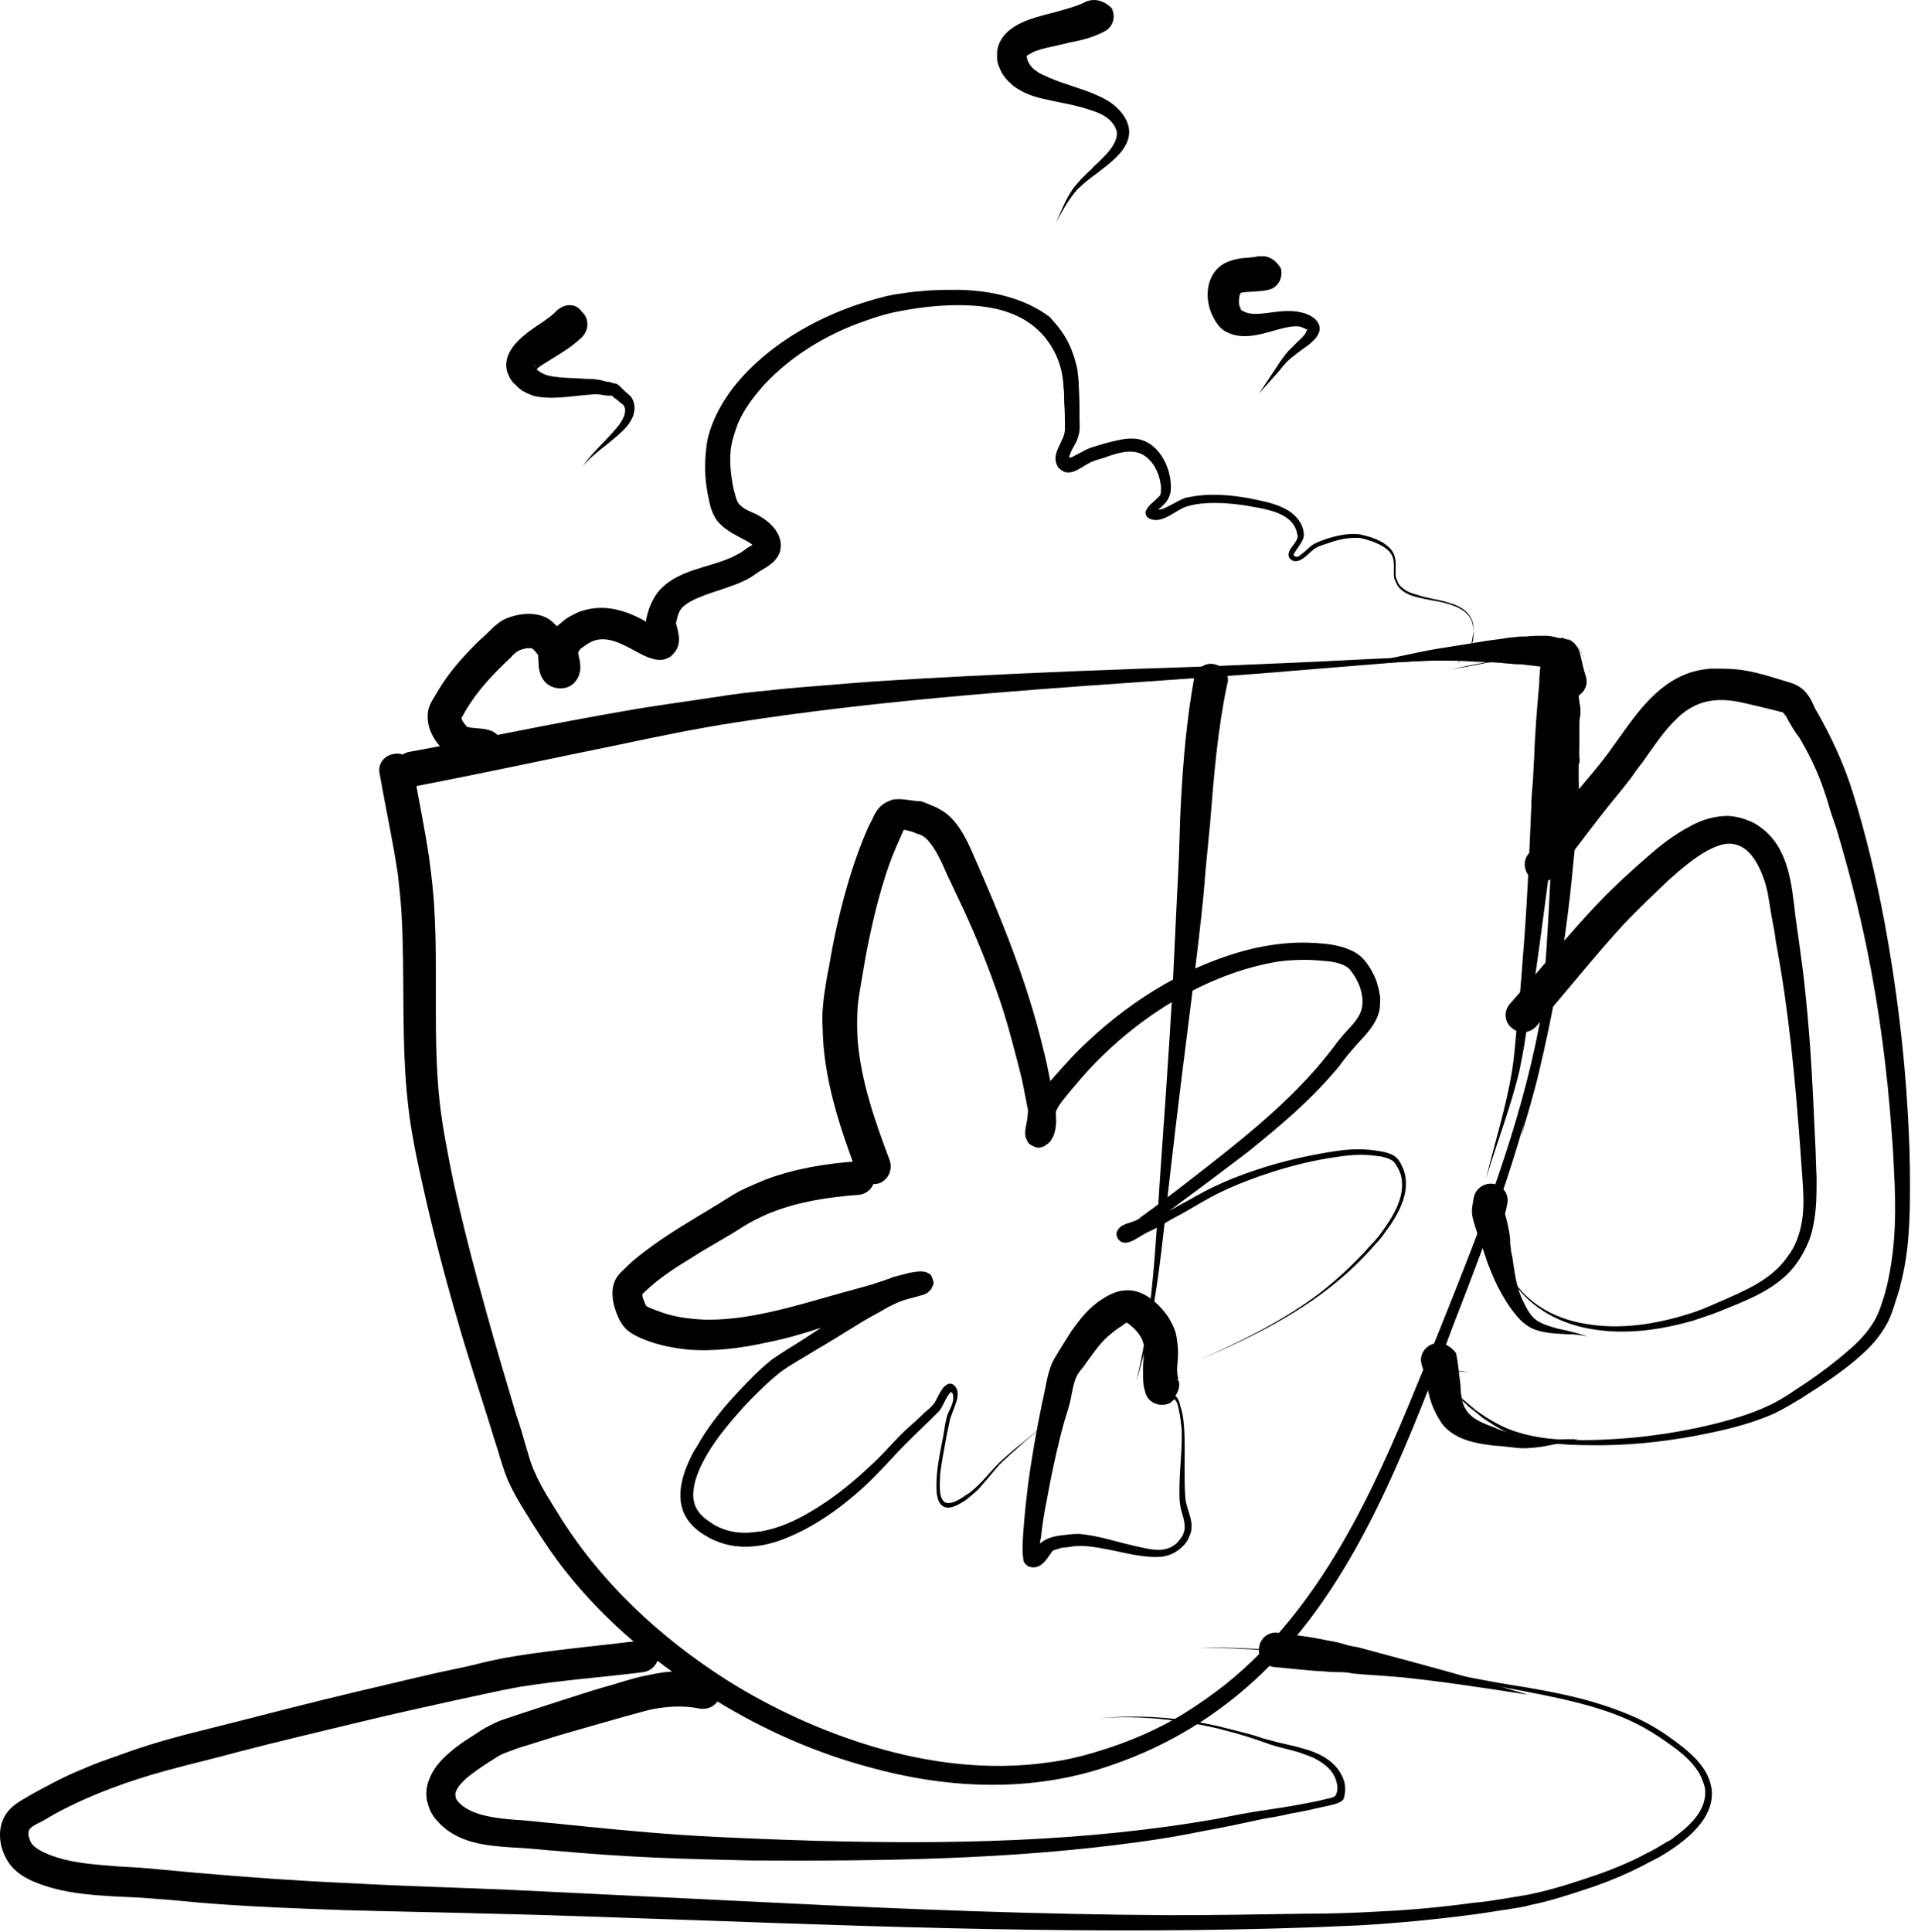 <?xml version="1.0" encoding="UTF-8"?> <svg xmlns="http://www.w3.org/2000/svg" width="137" height="138" viewBox="0 0 137 138" fill="none"> <path d="M105.569 46.92C103.692 46.868 101.868 46.92 99.991 46.972C97.437 47.077 94.831 47.233 92.277 47.337C88.732 47.494 85.187 47.65 81.643 47.754C75.7 47.963 69.706 48.224 63.763 48.588C61.939 48.693 60.062 48.849 58.238 49.005C56.778 49.11 55.267 49.266 53.807 49.422C52.764 49.527 51.774 49.683 50.732 49.84C48.699 50.152 46.666 50.413 44.633 50.778C39.472 51.664 34.364 52.759 29.255 53.697C28.578 53.801 28.161 54.479 28.265 55.156C28.369 55.834 29.047 56.251 29.724 56.147C34.572 55.209 39.42 54.166 44.268 53.176C46.978 52.602 49.741 52.029 52.452 51.612C62.147 50.1 71.895 49.37 81.695 48.693C85.24 48.432 88.784 48.224 92.329 47.911C94.883 47.702 97.437 47.494 100.044 47.285C101.868 47.181 103.744 47.077 105.569 47.025C105.882 47.025 106.194 47.025 106.507 47.025C106.611 47.025 106.716 47.025 106.82 47.025C106.924 47.025 107.028 47.025 107.133 47.025C107.185 47.025 107.185 47.025 107.237 47.025C107.185 47.025 107.133 47.077 107.081 47.077C106.976 47.077 106.924 47.129 106.82 47.129C106.247 47.285 105.673 47.389 105.152 47.494C104.526 47.598 103.901 47.754 103.275 47.911C103.901 47.754 104.526 47.65 105.152 47.546C105.308 47.494 105.517 47.494 105.673 47.442C105.882 47.389 105.986 47.389 106.194 47.337C106.559 47.285 106.924 47.233 107.289 47.129C107.341 47.129 107.341 47.129 107.393 47.077C107.445 47.025 107.55 46.972 107.445 46.92C107.341 46.868 107.237 46.868 107.185 46.868C107.081 46.868 106.976 46.868 106.872 46.868C106.768 46.868 106.664 46.868 106.559 46.868C106.194 46.92 105.882 46.92 105.569 46.92Z" fill="black"></path> <path d="M111.772 45.617C111.616 45.721 111.668 45.93 111.668 46.086C111.72 46.503 111.824 46.92 111.928 47.337C111.981 47.65 111.928 47.963 111.928 48.275C111.928 48.588 111.928 48.953 111.928 49.266C111.928 50.36 111.928 51.455 111.928 52.55C111.928 55.521 111.824 58.44 111.563 61.411C111.251 65.373 110.729 69.335 109.948 73.244C108.54 80.594 105.777 87.631 103.015 94.512C102.441 95.971 101.816 97.431 101.242 98.838C98.063 106.657 94.309 114.841 87.585 120.262C86.595 121.044 85.552 121.774 84.458 122.452C82.633 123.546 80.704 124.38 78.671 125.006C77.368 125.423 76.065 125.736 74.762 125.892C70.644 126.465 66.37 125.944 62.356 124.745C58.707 123.651 55.162 122.035 51.93 120.002C47.083 116.926 42.808 112.913 39.837 108.065C39.264 107.126 38.638 106.188 38.221 105.198C37.908 104.572 37.752 103.895 37.543 103.217C37.335 102.487 37.126 101.757 36.866 101.028C36.136 98.578 35.406 96.128 34.729 93.678C33.842 90.498 33.008 87.318 32.331 84.138C31.966 82.314 31.601 80.49 31.392 78.613C30.923 74.13 31.288 69.595 31.028 65.06C30.976 63.809 30.819 62.558 30.663 61.359C30.35 59.17 29.881 57.033 29.516 54.843C29.412 54.166 28.786 53.697 28.108 53.853C27.431 53.957 26.962 54.583 27.118 55.26C27.535 57.658 28.056 60.004 28.421 62.454C28.526 63.392 28.63 64.33 28.682 65.269C28.942 69.804 28.63 74.391 29.151 78.926C29.36 80.855 29.776 82.783 30.194 84.66C30.923 87.944 31.757 91.124 32.696 94.355C33.425 96.91 34.26 99.412 35.041 101.914C35.25 102.644 35.511 103.373 35.719 104.103C35.928 104.781 36.136 105.458 36.449 106.084C36.918 107.074 37.543 108.013 38.117 108.951C38.847 110.098 39.576 111.192 40.41 112.235C43.33 115.936 47.083 119.011 51.148 121.461C54.537 123.546 58.186 125.162 62.043 126.205C67.464 127.717 73.25 128.029 78.671 126.309C80.809 125.631 82.842 124.745 84.77 123.599C86.021 122.869 87.272 121.983 88.419 121.044C95.3 115.415 99.001 106.918 102.181 98.838C102.754 97.431 103.275 96.076 103.797 94.668C106.455 87.84 109.061 80.907 110.417 73.661C111.72 66.676 112.241 59.587 112.189 52.446C112.189 51.247 112.189 50.048 112.189 48.849C112.189 48.536 112.189 48.171 112.189 47.858C112.189 47.65 112.189 47.441 112.137 47.233C112.085 46.816 111.928 46.399 111.876 45.982C111.72 45.982 111.668 45.773 111.772 45.617C111.928 45.565 112.241 45.773 112.293 45.825C112.762 46.138 113.023 46.764 113.284 47.285C113.336 47.441 113.44 47.65 113.544 47.806C113.649 47.963 113.701 48.119 113.805 48.275C113.649 48.015 113.544 47.806 113.388 47.545C113.127 46.972 112.867 46.19 112.293 45.825C112.241 45.721 111.928 45.565 111.772 45.617Z" fill="black"></path> <path d="M122.407 47.754C121.885 47.754 121.312 47.858 120.791 48.015C118.184 48.849 116.673 51.299 115.161 53.384C114.327 54.583 113.337 55.677 112.398 56.824C111.304 58.231 110.261 59.639 109.167 60.994C108.749 61.515 108.854 62.297 109.375 62.714C109.896 63.131 110.678 63.027 111.095 62.506C112.19 61.098 113.232 59.691 114.327 58.284C115.005 57.397 115.734 56.563 116.412 55.677C116.725 55.26 116.986 54.843 117.298 54.478C118.08 53.384 118.81 52.237 119.8 51.299C120.322 50.777 120.999 50.36 121.729 50.152C122.667 49.891 123.658 49.995 124.544 50.204C125.222 50.36 125.899 50.517 126.525 50.673C126.785 50.725 127.098 50.829 127.359 50.882C127.411 50.934 127.515 51.09 127.567 51.142C127.672 51.299 127.724 51.455 127.828 51.611C128.036 51.976 128.245 52.341 128.506 52.654C129.131 53.696 129.704 54.843 130.121 55.99C130.33 56.563 130.538 57.189 130.695 57.762C130.851 58.284 131.06 58.805 131.216 59.326C132.05 62.141 132.78 64.956 133.353 67.771C134.239 72.097 134.813 76.528 135.126 80.959C135.23 82.158 135.282 83.409 135.334 84.608C135.438 87.214 135.334 89.768 134.656 92.322C134.448 93 134.239 93.73 133.875 94.355C133.405 95.137 132.78 95.815 132.102 96.388C131.164 97.222 130.121 98.004 129.131 98.682C128.245 99.255 127.411 99.881 126.42 100.35C125.013 101.028 123.501 101.445 121.99 101.809C119.957 102.279 117.924 102.591 115.839 102.748C114.327 102.852 112.815 102.904 111.304 102.8C110.365 102.748 109.427 102.591 108.541 102.331C107.394 102.018 106.352 101.392 105.413 100.715C104.892 100.298 104.423 99.829 103.85 99.464C103.797 99.412 103.641 99.307 103.589 99.307C103.537 99.255 103.485 99.203 103.433 99.203C103.12 98.995 102.651 98.63 102.911 98.161C102.963 98.108 102.963 98.056 103.016 98.056C103.224 97.9 103.537 97.9 103.797 97.9C104.214 97.952 104.631 98.004 105.101 98.004C104.684 98.004 104.267 97.9 103.797 97.848C103.537 97.796 103.276 97.796 103.068 97.9C102.651 98.108 102.755 98.578 103.016 98.89C103.328 99.203 103.693 99.412 104.006 99.672C104.267 99.881 104.527 100.089 104.788 100.35C104.944 100.506 105.153 100.663 105.361 100.819C105.57 100.975 105.726 101.132 105.935 101.288C106.56 101.705 107.186 102.122 107.863 102.383C109.636 103.06 111.669 103.217 113.493 103.217C116.047 103.269 118.654 103.008 121.156 102.539C123.032 102.174 124.909 101.757 126.681 100.975C127.359 100.663 127.932 100.298 128.558 99.933C129.027 99.62 129.548 99.307 130.017 98.995C131.112 98.265 132.207 97.483 133.145 96.597C133.77 96.023 134.292 95.398 134.709 94.668C134.969 94.251 135.126 93.782 135.282 93.313C135.438 92.791 135.647 92.27 135.751 91.749C136.377 89.403 136.429 87.005 136.429 84.608C136.429 82.887 136.377 81.219 136.272 79.499C136.012 74.912 135.438 70.325 134.604 65.842C134.031 62.767 133.301 59.691 132.363 56.668C131.737 54.635 130.851 52.706 129.809 50.882C129.652 50.621 129.548 50.412 129.444 50.152C129.235 49.735 128.975 49.37 128.61 49.109C128.193 48.797 127.619 48.692 127.15 48.536C126.108 48.223 125.117 47.91 124.023 47.806C123.501 47.754 122.98 47.754 122.407 47.754Z" fill="black"></path> <path d="M123.605 58.283C122.562 58.231 121.52 58.544 120.634 59.065C119.539 59.639 118.549 60.421 117.662 61.203C116.464 62.245 115.317 63.288 114.222 64.434C111.981 66.78 110 69.282 107.863 71.68C107.393 72.201 107.446 72.983 107.967 73.4C108.488 73.869 109.27 73.817 109.739 73.296C111.824 70.898 113.805 68.396 115.942 66.05C116.985 64.956 118.079 63.913 119.174 62.871C120.06 62.089 120.946 61.307 121.989 60.733C122.51 60.473 123.084 60.212 123.657 60.264C125.064 60.369 125.742 61.984 126.107 63.131C126.159 63.34 126.211 63.548 126.263 63.757C126.315 64.07 126.368 64.382 126.42 64.695C126.472 65.008 126.524 65.321 126.576 65.633C126.68 66.155 126.785 66.676 126.837 67.197C127.775 72.149 128.244 77.206 128.609 82.262C128.661 82.992 128.713 83.721 128.765 84.451C128.818 85.389 128.87 86.276 128.713 87.214C128.557 88.152 128.244 89.038 127.671 89.768C126.524 91.436 124.543 92.218 122.771 93C122.041 93.313 121.363 93.626 120.634 93.834C118.34 94.564 115.786 94.981 113.336 94.564C111.303 94.251 109.426 93.313 108.227 91.645C107.758 91.019 107.393 90.289 107.133 89.507C107.393 90.289 107.706 91.019 108.175 91.697C109.479 93.521 111.511 94.564 113.701 94.929C116.151 95.346 118.653 94.981 120.999 94.303C121.78 94.043 122.562 93.782 123.292 93.469C125.221 92.687 127.306 91.853 128.505 89.977C128.974 89.247 129.339 88.465 129.495 87.631C129.756 86.484 129.756 85.285 129.756 84.086C129.704 83.2 129.704 82.366 129.652 81.48C129.495 77.987 129.339 74.547 128.974 71.107C128.87 69.96 128.713 68.813 128.557 67.666C128.453 66.937 128.348 66.155 128.244 65.425C127.984 63.184 127.775 60.577 125.794 59.118C125.534 58.909 125.169 58.7 124.856 58.596C124.491 58.44 124.074 58.336 123.605 58.283Z" fill="black"></path> <path d="M86.752 47.441C86.075 47.284 85.449 47.754 85.293 48.431C84.772 51.35 84.511 54.269 84.355 57.24C84.25 59.013 84.25 60.785 84.146 62.557C83.99 65.424 83.885 68.239 83.729 71.054C83.468 75.485 83.156 79.916 82.843 84.347C82.53 89.142 82.322 93.938 81.175 98.629C81.592 97.274 81.905 95.919 82.165 94.563C82.843 91.071 83.156 87.474 83.573 83.93C84.094 79.342 84.667 74.807 85.241 70.272C85.501 68.135 85.762 65.998 85.971 63.861C86.023 63.235 86.075 62.61 86.127 61.984C86.231 60.889 86.335 59.847 86.44 58.752C86.7 55.468 86.961 52.184 87.638 48.952C87.899 48.223 87.43 47.597 86.752 47.441Z" fill="black"></path> <path d="M80.288 92.166C79.714 92.218 79.193 92.479 78.724 92.792C77.785 93.365 77.108 94.251 76.482 95.138C76.222 95.555 75.961 95.972 75.701 96.388C75.492 96.753 75.231 97.118 75.075 97.535C74.762 98.369 74.658 99.308 74.449 100.142C74.032 102.175 73.668 104.208 73.407 106.24C73.251 107.596 73.094 109.003 73.042 110.359C73.042 110.671 73.042 111.036 73.094 111.349C73.094 111.453 73.146 111.61 73.251 111.714C73.355 111.818 73.511 111.922 73.615 111.922C73.72 111.922 73.824 111.974 73.98 111.922C74.397 111.87 74.71 111.453 74.919 111.14C75.023 111.036 75.075 110.88 75.179 110.776C75.231 110.723 75.388 110.671 75.44 110.671C75.701 110.567 75.909 110.515 76.17 110.515C76.482 110.463 76.795 110.411 77.16 110.411C77.733 110.411 78.359 110.515 78.88 110.619C79.819 110.776 80.705 111.036 81.643 111.14C82.529 111.245 83.363 111.297 84.145 110.723C84.301 110.619 84.458 110.463 84.614 110.306C84.718 110.15 84.875 109.994 84.927 109.785C84.979 109.629 85.083 109.472 85.083 109.316C85.24 108.482 84.718 107.752 84.666 106.97C84.614 106.293 84.614 105.667 84.614 104.989C84.614 103.738 84.666 102.487 84.51 101.288C84.458 100.924 84.353 100.559 84.249 100.194C84.197 100.037 84.145 99.881 83.989 99.725C83.989 99.725 83.989 99.725 83.936 99.725C84.145 99.412 84.301 99.047 84.197 98.63C84.145 98.526 83.989 98.63 84.145 98.526C84.145 98.526 84.145 98.474 84.145 98.421C84.145 98.317 84.093 98.213 84.093 98.109C84.041 97.64 84.145 97.17 84.145 96.701C84.145 96.232 84.093 95.711 83.989 95.242C83.884 94.825 83.676 94.46 83.467 94.095C82.79 93.105 81.643 92.01 80.288 92.166ZM80.496 94.46L80.548 94.512C80.653 94.564 80.705 94.616 80.757 94.668C80.965 94.825 81.122 94.981 81.278 95.19C81.434 95.398 81.591 95.607 81.643 95.867C81.747 96.128 81.747 96.441 81.695 96.753C81.695 97.066 81.643 97.431 81.643 97.744C81.643 98.161 81.643 98.578 81.695 98.995C81.695 99.047 81.695 98.995 81.799 99.412C81.956 100.09 82.633 100.454 83.311 100.298C83.572 100.246 83.728 100.09 83.884 99.933L83.936 99.985C84.093 100.142 84.145 100.402 84.197 100.663C84.301 101.132 84.353 101.601 84.406 102.07C84.458 103.686 84.197 105.302 84.249 106.918C84.249 107.231 84.301 107.544 84.353 107.804C84.51 108.378 84.77 109.003 84.51 109.577C84.458 109.733 84.353 109.837 84.249 109.994C84.145 110.098 84.041 110.254 83.936 110.306C83.259 110.828 82.529 110.723 81.747 110.567C80.757 110.358 79.766 110.098 78.776 109.837C78.307 109.733 77.785 109.629 77.316 109.577C76.899 109.524 76.482 109.577 76.065 109.629C75.492 109.681 74.814 109.785 74.345 110.202L74.293 110.254C74.293 110.15 74.293 109.994 74.345 109.889C74.449 108.899 74.606 107.909 74.814 106.918C75.075 105.459 75.388 103.999 75.753 102.539C75.909 101.914 76.065 101.341 76.274 100.715C76.378 100.35 76.482 99.985 76.534 99.62C76.639 99.151 76.691 98.734 76.899 98.317C77.004 98.057 77.212 97.848 77.368 97.64C77.629 97.275 77.89 96.91 78.203 96.493C78.515 96.076 78.828 95.711 79.193 95.398C79.506 95.138 79.819 94.877 80.183 94.668C80.34 94.512 80.392 94.512 80.496 94.46Z" fill="black"></path> <path d="M63.972 57.085C63.816 57.085 63.66 57.137 63.555 57.189C62.982 57.398 62.669 57.763 62.409 58.284C62.304 58.545 62.148 58.805 62.044 59.014C61.418 60.421 60.897 61.933 60.48 63.392C59.959 65.217 59.542 67.093 59.229 68.97C59.072 69.7 58.968 70.43 58.864 71.107C58.76 71.889 58.708 72.619 58.76 73.401C58.812 76.998 59.959 80.438 61.21 83.774C61.47 84.4 62.148 84.712 62.826 84.504C63.451 84.243 63.764 83.566 63.555 82.888C62.513 80.125 61.522 77.31 61.262 74.339C61.21 73.505 61.21 72.671 61.262 71.889C61.314 71.316 61.418 70.742 61.522 70.117C61.627 69.491 61.731 68.918 61.835 68.292C62.252 66.103 62.773 63.862 63.503 61.776C63.816 60.89 64.181 60.108 64.546 59.274C64.598 59.274 64.598 59.274 64.65 59.274C64.806 59.327 64.911 59.327 65.067 59.379C65.275 59.431 65.432 59.535 65.64 59.587C65.953 59.691 66.058 59.796 66.318 60.056C66.891 60.734 67.256 61.568 67.621 62.402C68.038 63.288 68.455 64.174 68.872 65.061C69.811 67.093 70.645 69.178 71.374 71.316C71.844 72.671 72.208 74.026 72.573 75.434C72.782 76.216 72.99 76.998 73.147 77.832C73.199 78.196 73.303 78.561 73.355 78.926C73.407 79.135 73.459 79.343 73.407 79.552C73.407 79.917 73.303 80.281 73.251 80.594C73.251 80.751 73.199 80.959 73.251 81.115C73.251 81.168 73.251 81.272 73.303 81.324C73.355 81.428 73.407 81.585 73.512 81.689C73.668 81.793 73.824 81.897 74.033 81.95C74.189 82.002 74.346 81.95 74.502 81.897C74.606 81.897 74.658 81.793 74.763 81.741C74.971 81.637 75.127 81.376 75.232 81.168C75.388 80.803 75.44 80.386 75.44 80.021C75.44 79.812 75.388 79.5 75.44 79.343C75.701 78.77 76.118 78.353 76.483 77.884C76.796 77.519 77.108 77.154 77.421 76.789C80.862 72.932 85.709 69.752 90.818 68.761C91.6 68.605 92.434 68.553 93.216 68.553C93.789 68.553 94.31 68.605 94.884 68.657C95.353 68.709 96.135 68.866 96.447 69.283C96.708 69.596 96.916 69.96 97.073 70.325C97.281 70.847 97.386 71.42 97.281 71.993C97.125 72.723 96.499 73.296 96.03 73.818C95.665 74.235 95.353 74.652 95.04 75.069C92.121 78.822 88.263 81.741 84.51 84.66C83.781 85.234 83.051 85.755 82.321 86.328C82.06 86.485 81.852 86.693 81.591 86.85C81.487 86.902 81.435 87.006 81.331 87.058C81.018 87.266 80.601 87.319 80.288 87.475C79.923 87.631 79.61 87.996 79.819 88.413C80.132 88.987 80.757 88.726 81.174 88.465C81.383 88.361 81.591 88.205 81.8 88.1C82.06 87.944 82.373 87.84 82.634 87.683C83.207 87.371 83.781 87.006 84.406 86.693C85.344 86.172 86.231 85.598 87.221 85.129C88.42 84.556 89.671 84.087 90.974 83.67C92.486 83.201 93.997 82.836 95.509 82.627C96.499 82.471 97.49 82.419 98.428 82.575C98.585 82.575 98.793 82.627 98.949 82.679C99.158 82.731 99.419 82.836 99.575 82.992C99.731 83.201 99.888 83.461 99.992 83.722C100.565 85.286 99.471 86.954 98.585 88.153C98.376 88.413 98.168 88.674 97.907 88.934C96.76 90.238 95.457 91.437 94.102 92.479C91.495 94.408 88.628 95.815 85.657 97.118C88.628 95.867 91.547 94.46 94.154 92.583C95.665 91.489 97.073 90.238 98.272 88.83C98.532 88.57 98.741 88.309 98.949 87.996C99.888 86.745 100.878 85.025 100.201 83.409C100.096 83.201 99.992 82.94 99.836 82.784C99.575 82.419 98.897 82.262 98.48 82.21C97.594 82.054 96.708 82.054 95.822 82.158C94.258 82.367 92.746 82.679 91.235 83.096C89.202 83.67 87.221 84.4 85.397 85.442C84.771 85.807 84.145 86.12 83.52 86.485C83.885 86.224 84.198 85.963 84.562 85.703C86.126 84.556 87.638 83.409 89.15 82.262C89.984 81.585 90.818 80.907 91.652 80.177C92.382 79.552 93.111 78.874 93.789 78.196C94.414 77.571 94.988 76.945 95.561 76.268C95.874 75.851 96.187 75.434 96.552 75.017C97.281 74.13 98.272 73.349 98.532 72.15C98.585 71.837 98.585 71.524 98.585 71.211C98.532 70.899 98.48 70.586 98.376 70.273C98.272 69.856 98.063 69.491 97.855 69.126C97.49 68.553 97.125 68.136 96.499 67.875C95.718 67.51 94.831 67.406 93.997 67.354C92.486 67.25 91.078 67.406 89.619 67.719C85.136 68.761 81.018 71.264 77.682 74.391C76.9 75.121 76.17 75.903 75.492 76.685C75.336 76.841 75.18 77.05 75.023 77.206C74.867 76.424 74.71 75.642 74.502 74.86C73.355 70.065 71.479 65.478 69.498 60.995C69.029 59.9 68.403 58.649 67.413 57.971C67.152 57.815 66.891 57.658 66.631 57.554C66.37 57.45 66.11 57.346 65.849 57.242C65.015 57.189 64.494 57.033 63.972 57.085Z" fill="black"></path> <path d="M61.262 82.94C59.02 83.096 56.779 83.461 54.694 84.243C54.068 84.504 53.443 84.764 52.817 85.077C52.14 85.442 51.462 85.911 50.837 86.276C49.377 87.162 47.865 88.048 46.51 89.039C45.884 89.508 45.311 89.925 44.79 90.446C44.529 90.707 44.269 90.915 44.06 91.228C43.487 92.114 43.799 93.313 44.216 94.199C44.373 94.512 44.581 94.825 44.842 95.033C45.311 95.398 45.832 95.607 46.406 95.815C47.292 96.128 48.178 96.284 49.116 96.389C51.045 96.545 52.974 96.284 54.85 95.867C56.153 95.607 57.404 95.242 58.656 94.825C58.186 95.138 57.769 95.398 57.3 95.711C56.57 96.18 55.841 96.597 55.111 97.118C54.329 97.744 53.599 98.474 52.922 99.203C51.827 100.35 50.784 101.601 49.95 103.009C49.794 103.321 49.585 103.582 49.429 103.895C48.751 105.25 48.178 106.97 49.012 108.378C49.325 108.899 49.794 109.316 50.315 109.629C52.192 110.828 54.381 110.619 56.31 109.785C57.457 109.316 58.499 108.691 59.542 107.961C60.688 107.127 61.731 106.241 62.721 105.198C63.399 104.52 63.972 103.843 64.65 103.165C65.432 102.383 66.214 101.653 66.996 100.871C67.413 100.454 67.517 99.777 67.934 99.412L68.038 99.516C68.09 99.621 68.09 99.777 68.09 99.933C68.038 100.298 67.882 100.611 67.725 100.924C67.621 101.184 67.569 101.445 67.517 101.706C67.308 103.165 66.891 104.572 66.891 106.032C66.891 106.501 66.891 107.231 67.308 107.544C67.778 107.909 68.507 107.439 68.924 107.179C68.977 107.127 69.081 107.075 69.133 107.022C69.237 106.918 69.394 106.814 69.498 106.71C69.758 106.501 69.967 106.293 70.175 106.032C70.593 105.563 70.957 105.094 71.374 104.625C71.791 104.208 72.261 103.791 72.73 103.374C73.303 102.852 73.876 102.383 74.45 101.862C73.876 102.331 73.303 102.852 72.678 103.321C72.209 103.738 71.739 104.103 71.322 104.52C70.645 105.198 70.123 105.928 69.394 106.501C69.289 106.605 69.133 106.71 69.029 106.762C68.924 106.814 68.82 106.918 68.716 106.97C68.403 107.179 67.725 107.544 67.413 107.231C67.256 107.075 67.152 106.762 67.152 106.553C67.1 106.136 67.152 105.719 67.152 105.302C67.256 104.468 67.413 103.634 67.569 102.8C67.621 102.435 67.725 102.07 67.778 101.758C67.83 101.601 67.83 101.445 67.882 101.289C67.986 101.028 68.09 100.715 68.195 100.454C68.351 100.037 68.56 99.464 68.247 99.047C68.143 98.891 67.934 98.786 67.778 98.838C67.569 98.891 67.413 99.047 67.308 99.203C67.1 99.516 66.944 99.829 66.787 100.142C66.579 100.454 66.318 100.663 66.058 100.871C65.641 101.289 65.171 101.706 64.702 102.123C63.92 102.852 63.243 103.686 62.461 104.416C61.053 105.771 59.542 107.022 57.822 108.013C56.779 108.638 55.58 109.16 54.381 109.368C53.964 109.42 53.599 109.472 53.182 109.472C52.192 109.472 51.254 109.16 50.472 108.534C50.107 108.274 49.794 107.909 49.638 107.492C49.533 107.179 49.481 106.814 49.533 106.501C49.585 105.824 49.846 105.146 50.159 104.52C50.628 103.582 51.254 102.696 51.931 101.862C52.661 100.976 53.443 100.09 54.277 99.308C54.746 98.839 55.215 98.421 55.736 98.004C56.518 97.431 57.404 96.962 58.239 96.441C59.229 95.867 60.219 95.242 61.158 94.668C61.731 94.303 62.304 93.991 62.878 93.678C63.295 93.417 63.712 93.209 64.181 93C64.546 92.844 64.963 92.74 65.38 92.635C65.693 92.531 66.162 92.479 66.37 92.218C66.422 92.166 66.475 92.114 66.527 92.062C66.579 91.906 66.683 91.749 66.683 91.645C66.683 91.437 66.579 91.28 66.527 91.124C66.475 91.019 66.37 90.967 66.266 90.915C65.901 90.707 65.276 90.863 64.911 90.915C64.754 90.967 64.702 90.967 64.546 91.019C64.389 91.072 64.285 91.072 64.129 91.124C63.92 91.176 63.712 91.228 63.503 91.332C63.295 91.384 63.086 91.489 62.878 91.541C62.565 91.645 62.252 91.749 61.887 91.854C61.314 92.01 60.741 92.166 60.167 92.323C59.229 92.583 58.343 92.844 57.404 93.105C55.111 93.73 52.713 94.303 50.315 94.251C49.168 94.199 48.022 94.043 46.979 93.626C46.718 93.522 46.354 93.417 46.145 93.261C46.145 93.209 46.093 93.157 46.093 93.157C46.041 93 45.989 92.896 45.937 92.74C45.884 92.635 45.884 92.531 45.884 92.427C46.197 92.114 46.562 91.801 46.875 91.541C47.605 90.967 48.386 90.446 49.168 89.977C50.211 89.299 51.254 88.726 52.296 88.1C52.817 87.788 53.339 87.423 53.86 87.162C54.277 86.954 54.694 86.745 55.111 86.589C57.092 85.807 59.229 85.494 61.314 85.338C61.992 85.286 62.513 84.712 62.461 84.034C62.513 83.409 61.94 82.888 61.262 82.94Z" fill="black"></path> <path d="M45.677 117.187C42.705 117.552 39.734 117.813 36.815 118.282C35.825 118.438 34.834 118.647 33.844 118.908C32.749 119.168 31.602 119.377 30.508 119.637C27.172 120.419 23.835 121.201 20.552 122.035C18.518 122.556 16.486 123.078 14.4 123.599C12.68 124.016 11.012 124.485 9.344 125.059C8.614 125.319 7.885 125.58 7.155 125.84C6.582 126.049 6.008 126.31 5.383 126.57C4.288 127.039 3.245 127.613 2.203 128.186C1.682 128.499 1.16 128.76 0.743 129.177C0.014 129.906 -0.143 130.949 0.118 131.939C0.222 132.304 0.378 132.669 0.587 132.982C1.056 133.712 1.838 134.181 2.672 134.493C4.132 135.067 5.695 135.275 7.207 135.38C8.406 135.484 9.605 135.484 10.752 135.588C12.42 135.692 14.088 135.901 15.756 136.005C18.675 136.214 21.594 136.318 24.513 136.422C28.058 136.526 31.602 136.579 35.199 136.683C40.099 136.787 44.999 136.996 49.951 137.152C65.641 137.725 81.331 138.247 97.022 137.517C99.784 137.36 102.495 137.1 105.258 136.735C106.092 136.631 106.926 136.474 107.707 136.37C108.281 136.266 108.802 136.214 109.323 136.057C110.627 135.797 111.93 135.38 113.181 134.963C114.64 134.493 116.048 133.92 117.455 133.19C117.82 132.982 118.185 132.825 118.55 132.617C118.915 132.408 119.227 132.2 119.54 131.991C120.896 131.053 122.511 129.594 122.251 127.717C122.199 127.456 122.147 127.248 122.042 126.987C121.573 125.84 120.531 125.006 119.54 124.277C118.758 123.703 117.924 123.182 117.038 122.765C115.683 122.139 114.275 121.67 112.868 121.305C111.2 120.888 109.48 120.576 107.76 120.315C106.509 120.106 105.257 119.846 104.006 119.637C100.201 118.96 96.448 118.334 92.591 117.969C90.297 117.761 88.004 117.657 85.71 117.657C88.004 117.709 90.297 117.813 92.539 118.074C96.344 118.491 100.149 119.116 103.954 119.846C105.101 120.054 106.3 120.315 107.447 120.523C109.115 120.836 110.835 121.149 112.503 121.566C113.963 121.931 115.474 122.4 116.83 123.078C117.664 123.495 118.498 124.016 119.28 124.589C120.166 125.215 121.052 125.945 121.521 126.935C121.625 127.196 121.73 127.456 121.782 127.717C121.99 129.229 120.687 130.428 119.592 131.209C119.436 131.366 119.227 131.47 119.019 131.574C118.758 131.731 118.498 131.887 118.237 132.044C117.872 132.252 117.507 132.408 117.142 132.617C115.787 133.295 114.38 133.816 112.92 134.285C111.669 134.702 110.418 135.067 109.115 135.328C108.489 135.432 107.864 135.536 107.238 135.64C106.561 135.745 105.935 135.849 105.258 135.901C102.964 136.214 100.722 136.422 98.429 136.526C96.657 136.631 94.832 136.683 93.008 136.683C89.828 136.735 86.7 136.787 83.521 136.787C74.19 136.735 64.807 136.37 55.476 135.901C49.065 135.588 42.601 135.275 36.19 134.963C32.436 134.806 28.631 134.702 24.878 134.493C21.281 134.337 17.684 134.076 14.088 133.764C12.941 133.659 11.794 133.555 10.7 133.451C9.709 133.347 8.719 133.347 7.728 133.242C6.321 133.138 4.809 132.982 3.506 132.461C3.037 132.252 2.359 131.991 2.151 131.47C2.099 131.366 2.099 131.262 2.046 131.157C1.994 130.792 2.046 130.636 2.359 130.428C2.463 130.375 2.516 130.323 2.62 130.271C2.724 130.219 2.828 130.167 2.933 130.115C3.35 129.906 3.715 129.646 4.132 129.437C6.581 128.134 9.188 127.196 11.846 126.466C13.566 125.997 15.339 125.58 17.059 125.111C19.874 124.381 22.741 123.703 25.556 123.026C27.901 122.452 30.299 121.931 32.645 121.41C34.157 121.097 35.668 120.732 37.18 120.471C40.099 120.002 43.018 119.794 45.937 119.429C46.615 119.325 47.084 118.751 47.032 118.074C46.98 117.604 46.354 117.135 45.677 117.187Z" fill="black"></path> <path d="M48.44 119.376C47.71 119.376 47.032 119.481 46.303 119.637C45.469 119.793 44.635 120.054 43.8 120.315C42.81 120.575 41.872 120.888 40.881 121.201C39.578 121.618 38.275 122.035 37.024 122.452C36.451 122.66 35.825 122.817 35.304 123.077C34.887 123.286 34.47 123.494 34.105 123.755C33.792 123.964 33.532 124.12 33.219 124.328C32.228 125.006 31.186 125.84 30.717 126.935C30.56 127.3 30.456 127.665 30.456 128.029C30.456 128.29 30.456 128.551 30.56 128.811C30.665 129.28 30.925 129.75 31.29 130.115C32.124 131.053 33.323 131.522 34.522 131.73C35.46 131.887 36.398 131.939 37.337 131.991C38.171 132.043 39.005 132.147 39.839 132.2C42.133 132.408 44.426 132.564 46.72 132.669C49.013 132.773 51.307 132.825 53.6 132.877C62.827 132.929 72.105 132.825 81.228 131.574C82.791 131.366 84.355 131.105 85.867 130.792C87.326 130.532 88.786 130.219 90.246 129.906C90.871 129.802 91.496 129.698 92.122 129.541C93.06 129.385 93.947 129.176 94.885 128.968C95.145 128.916 95.354 128.863 95.615 128.759C95.719 128.707 95.823 128.655 95.875 128.603C95.979 128.499 96.032 128.394 96.032 128.238C96.136 127.821 96.084 127.352 95.927 126.987C95.406 125.736 94.155 125.162 92.956 124.85C92.278 124.641 91.549 124.537 90.871 124.328C90.402 124.224 89.933 124.068 89.464 123.911C88.682 123.703 87.848 123.494 87.014 123.286C84.251 122.66 81.384 122.452 78.569 122.713C81.384 122.504 84.251 122.817 86.962 123.442C87.743 123.651 88.577 123.859 89.359 124.12C89.829 124.276 90.298 124.433 90.715 124.589C91.184 124.745 91.653 124.85 92.07 124.954C92.383 125.058 92.695 125.11 92.956 125.215C93.217 125.319 93.529 125.423 93.79 125.527C94.52 125.892 95.25 126.414 95.458 127.248C95.562 127.612 95.562 127.873 95.406 128.238C95.406 128.238 95.354 128.238 95.354 128.29C95.302 128.29 95.302 128.342 95.25 128.342C95.145 128.394 94.989 128.446 94.885 128.446C94.311 128.603 93.79 128.707 93.217 128.811C92.174 129.02 91.079 129.176 90.037 129.333C88.994 129.489 87.952 129.698 86.909 129.906C77.422 131.574 67.779 131.73 58.188 131.47C55.008 131.366 51.88 131.261 48.7 131.053C45.625 130.844 42.55 130.532 39.526 130.219C38.796 130.167 38.067 130.062 37.337 130.01C36.555 129.958 35.773 129.906 34.991 129.75C34.209 129.593 33.323 129.333 32.75 128.707C32.645 128.603 32.541 128.446 32.541 128.29C32.437 127.925 32.854 127.456 33.062 127.248C33.114 127.195 33.167 127.143 33.219 127.091C33.74 126.622 34.313 126.257 34.939 125.84C35.304 125.632 35.617 125.371 36.034 125.215C36.294 125.11 36.607 125.006 36.868 124.902C37.18 124.798 37.493 124.693 37.858 124.589C39.005 124.224 40.152 123.859 41.298 123.547C42.393 123.234 43.488 122.921 44.582 122.608C45.156 122.452 45.729 122.296 46.303 122.139C47.502 121.878 48.753 121.774 50.004 122.035C50.681 122.139 51.307 121.722 51.463 121.044C51.567 120.367 51.15 119.741 50.473 119.585C49.847 119.376 49.117 119.324 48.44 119.376Z" fill="black"></path> <path d="M110.366 45.408C109.897 45.408 109.427 45.408 109.01 45.46C108.75 45.46 108.437 45.46 108.176 45.512C107.916 45.512 107.603 45.564 107.342 45.616C106.404 45.721 105.518 45.877 104.58 46.033C103.902 46.138 103.276 46.242 102.599 46.346C100.826 46.659 99.106 47.076 97.334 47.441C99.054 47.337 100.722 47.232 102.442 47.18C103.276 47.18 104.11 47.18 104.944 47.232C105.674 47.284 106.404 47.284 107.134 47.337C107.499 47.389 107.864 47.389 108.228 47.441C108.489 47.441 108.75 47.441 109.01 47.493C109.167 47.493 109.375 47.545 109.532 47.545C109.792 47.597 110.053 47.597 110.314 47.649C110.366 47.649 110.418 47.701 110.47 47.701C110.47 47.754 110.522 47.962 110.574 48.014C110.626 48.275 110.731 48.587 110.783 48.848C110.991 49.474 111.669 49.839 112.346 49.63C112.972 49.422 113.337 48.744 113.128 48.066C112.972 47.649 112.868 47.18 112.659 46.763C112.451 46.346 112.138 45.929 111.669 45.721C111.252 45.512 110.783 45.408 110.366 45.408Z" fill="black"></path> <path d="M111.616 45.565C111.563 45.565 111.563 45.565 111.511 45.565C111.407 45.565 111.251 45.617 111.146 45.617C110.782 45.773 110.625 45.982 110.469 46.294C110.312 46.555 110.365 46.92 110.365 47.181C110.365 47.754 110.365 48.275 110.417 48.849C110.469 49.578 110.573 50.36 110.625 51.09C110.677 51.507 110.729 51.924 110.782 52.341C110.834 53.071 110.886 53.748 110.886 54.478C110.938 55.364 110.886 56.303 110.886 57.189C110.886 58.7 110.834 60.212 110.782 61.724C110.625 65.633 110.365 69.491 110.052 73.4C110.312 71.837 110.573 70.273 110.782 68.709C111.251 65.842 111.668 62.923 112.033 60.056C112.189 58.961 112.345 57.814 112.45 56.72C112.554 55.99 112.658 55.26 112.71 54.53C112.762 54.113 112.815 53.644 112.815 53.227C112.815 52.914 112.815 52.55 112.815 52.237C112.815 51.715 112.815 51.142 112.815 50.621C112.815 50.308 112.814 49.995 112.762 49.683C113.231 49.37 113.44 48.849 113.284 48.327C113.127 47.858 113.023 47.389 112.919 46.92C112.867 46.711 112.814 46.451 112.71 46.294C112.658 46.242 112.606 46.138 112.554 46.086C112.45 45.877 112.189 45.721 111.928 45.669C111.876 45.669 111.824 45.617 111.72 45.617C111.72 45.565 111.668 45.565 111.616 45.565Z" fill="black"></path> <path d="M111.72 49.214C111.042 49.11 110.365 49.579 110.208 50.309C110.156 50.621 110.208 50.986 110.26 51.299C110.313 51.455 110.365 51.612 110.365 51.768C110.417 52.029 110.365 52.342 110.365 52.602C110.365 53.123 110.417 53.697 110.417 54.218C110.417 54.479 110.573 54.739 110.73 54.948C110.73 55.261 110.782 55.573 110.782 55.886C110.834 56.459 110.834 57.085 110.834 57.658C110.938 59.848 110.886 62.037 110.834 64.226C110.625 69.96 109.896 75.642 108.645 81.168C109.114 79.604 109.583 78.04 109.948 76.476C110.834 72.775 111.511 69.074 111.981 65.321C112.189 63.705 112.346 62.037 112.502 60.421C112.606 59.327 112.71 58.284 112.763 57.189C112.815 56.668 112.763 56.147 112.763 55.626C112.763 55.313 112.763 54.948 112.763 54.635C112.815 54.479 112.867 54.322 112.815 54.114C112.815 53.801 112.763 53.488 112.763 53.175C112.763 52.706 112.763 52.185 112.763 51.716C112.763 51.56 112.815 51.351 112.867 51.195C112.919 50.673 112.919 50.1 112.554 49.683C112.502 49.631 112.398 49.527 112.346 49.474C112.189 49.318 111.928 49.266 111.72 49.214Z" fill="black"></path> <path d="M111.147 45.565C110.73 45.617 110.365 45.877 110.208 46.294C110.052 46.607 110.052 47.024 110.052 47.337C110 47.806 109.948 48.327 109.948 48.796C109.791 50.569 109.635 52.341 109.583 54.166C109.531 54.739 109.531 55.364 109.479 55.938C109.427 56.511 109.374 57.137 109.374 57.71C109.218 61.359 109.062 65.008 108.749 68.709C108.645 70.273 108.488 71.889 108.332 73.452C108.228 74.443 108.176 75.381 108.019 76.371C107.602 79.03 106.768 81.584 106.143 84.191C106.924 81.584 107.915 79.082 108.54 76.424C108.697 75.642 108.853 74.86 108.957 74.13C109.114 73.035 109.322 71.993 109.479 70.898C110.052 67.093 110.521 63.236 111.043 59.378C111.147 58.7 111.251 58.023 111.303 57.293C111.355 56.72 111.407 56.094 111.512 55.521C111.72 54.061 111.877 52.602 112.085 51.09C112.189 50.36 112.241 49.63 112.346 48.901C112.502 48.692 112.606 48.484 112.606 48.223C112.606 47.858 112.606 47.493 112.606 47.128C112.606 46.92 112.606 46.711 112.554 46.503C112.502 46.294 112.398 46.086 112.189 45.929C112.137 45.877 112.085 45.825 111.981 45.773C111.929 45.773 111.877 45.721 111.877 45.721C111.616 45.617 111.355 45.565 111.147 45.565Z" fill="black"></path> <path d="M106.666 84.555C105.988 84.451 105.362 84.92 105.258 85.598C105.206 85.963 105.102 86.328 105.154 86.745C105.206 87.109 105.31 87.422 105.414 87.735C105.571 88.256 105.727 88.778 105.936 89.247C106.04 89.559 106.144 89.872 106.249 90.185C106.561 91.019 106.926 91.853 107.395 92.635C107.656 93.104 108.021 93.625 108.386 94.042C108.646 94.355 108.959 94.616 109.324 94.824C110.158 95.241 111.096 95.241 111.982 95.293C112.452 95.293 112.921 95.346 113.39 95.45C112.66 95.189 111.93 95.033 111.201 94.876C110.679 94.72 110.106 94.564 109.689 94.251C109.22 93.886 108.959 93.26 108.698 92.739C108.281 91.801 108.177 90.81 108.021 89.768C107.969 89.559 107.917 89.351 107.917 89.142C107.864 88.934 107.864 88.673 107.864 88.517C107.812 87.891 107.656 87.266 107.5 86.692C107.5 86.64 107.552 86.536 107.552 86.484C107.604 86.328 107.604 86.171 107.656 86.015C107.812 85.285 107.343 84.659 106.666 84.555Z" fill="black"></path> <path d="M102.859 95.919C102.702 95.919 102.546 95.919 102.39 95.971C101.712 96.18 101.347 96.857 101.556 97.483C101.764 98.16 101.868 98.89 102.077 99.62C102.129 99.881 102.233 100.193 102.338 100.454C102.442 100.715 102.598 101.027 102.755 101.288C102.859 101.444 102.911 101.549 103.015 101.705C103.849 102.748 105.204 103.06 106.456 103.217C106.82 103.269 107.185 103.269 107.55 103.321C108.124 103.373 108.593 103.477 109.166 103.425C110.365 103.373 111.564 103.008 112.763 102.8C111.564 102.748 110.365 102.904 109.218 102.748C108.749 102.695 108.28 102.539 107.811 102.331C107.446 102.226 107.081 102.122 106.768 101.966C106.091 101.705 105.152 101.392 104.735 100.715C104.631 100.558 104.527 100.35 104.475 100.141C104.37 99.724 104.318 99.307 104.318 98.89C104.214 98.16 104.162 97.379 104.006 96.649C103.797 96.336 103.328 95.971 102.859 95.919Z" fill="black"></path> <path d="M91.287 116.613C90.61 116.509 89.984 117.03 89.932 117.708C89.828 118.385 90.349 119.011 91.027 119.063C92.226 119.167 93.425 119.323 94.624 119.376C94.989 119.428 95.406 119.428 95.77 119.428C96.083 119.428 96.396 119.48 96.709 119.532C97.856 119.636 98.95 119.688 100.097 119.793C103.12 120.105 106.144 120.575 109.167 121.044C106.509 120.262 103.798 119.48 101.087 118.75C99.732 118.385 98.377 118.02 97.022 117.655C96.709 117.603 96.396 117.551 96.083 117.447C95.718 117.343 95.353 117.238 94.936 117.186C93.737 116.926 92.539 116.769 91.287 116.613Z" fill="black"></path> <path d="M68.507 20.7C67.725 20.7 66.996 20.7 66.266 20.752C65.64 20.804 65.015 20.856 64.389 20.96C63.555 21.065 62.773 21.273 61.939 21.534C58.655 22.524 55.371 24.349 53.078 26.851C51.931 28.102 50.993 29.614 50.576 31.23C50.419 31.959 50.367 32.689 50.367 33.419C50.367 34.201 50.471 34.931 50.628 35.66C50.732 36.181 50.889 36.755 51.253 37.224C51.722 37.797 52.348 38.11 53.026 38.475C53.234 38.579 53.443 38.684 53.651 38.84C53.703 38.84 53.703 38.892 53.755 38.944C53.755 38.944 53.755 38.944 53.703 38.944C53.547 39.048 53.391 39.101 53.286 39.205C53.078 39.361 52.869 39.518 52.609 39.622C52.348 39.778 52.087 39.883 51.827 39.987C50.315 40.56 48.595 40.769 47.344 41.916C46.77 42.437 46.458 43.114 46.249 43.844C46.197 44.053 46.145 44.209 46.145 44.418C46.145 44.418 46.093 44.418 46.093 44.365C44.685 43.584 43.174 43.114 41.558 43.636C41.193 43.74 40.88 43.948 40.567 44.105C40.307 44.261 40.046 44.522 39.785 44.73C39.525 44.47 39.316 44.261 39.004 44.105C38.222 43.74 37.283 43.792 36.502 44.053C36.137 44.157 35.824 44.313 35.511 44.574C35.303 44.73 35.094 44.939 34.886 45.147C34.625 45.408 34.312 45.669 34.052 45.929C33.061 46.92 32.123 47.962 31.393 49.161C31.133 49.63 30.768 50.099 30.611 50.621C30.403 51.507 30.715 52.393 31.237 53.071C31.445 53.331 31.654 53.592 31.914 53.8C32.331 54.113 32.853 54.322 33.374 54.374C33.687 54.426 34.052 54.426 34.364 54.53C35.042 54.687 35.667 54.27 35.824 53.592C35.98 52.914 35.563 52.289 34.886 52.132C34.521 52.028 34.104 52.028 33.687 51.976C33.582 51.976 33.478 51.924 33.374 51.924C33.218 51.767 33.009 51.507 32.957 51.298C33.739 49.787 34.834 48.536 36.084 47.337C36.293 47.128 36.502 46.972 36.658 46.763C36.762 46.711 36.814 46.607 36.919 46.555C37.127 46.398 37.388 46.346 37.648 46.294C37.753 46.294 37.857 46.294 37.961 46.294C38.17 46.398 38.274 46.607 38.43 46.763C38.482 47.128 38.43 47.545 38.535 47.91C38.691 48.692 39.316 49.213 40.15 49.161C40.932 49.109 41.454 48.431 41.454 47.649C41.454 47.389 41.401 47.128 41.349 46.92C41.349 46.815 41.297 46.711 41.297 46.607C41.297 46.555 41.349 46.555 41.349 46.503C41.401 46.398 41.506 46.294 41.61 46.242C41.871 46.033 42.183 45.825 42.548 45.721C43.747 45.408 44.998 46.346 45.989 46.815C46.562 47.076 47.188 47.285 47.761 46.972C47.917 46.92 48.022 46.763 48.126 46.659C48.699 46.033 48.491 45.252 48.282 44.522C48.386 44.105 48.439 43.636 48.803 43.323C49.168 43.01 49.585 42.802 50.002 42.645C50.471 42.437 50.993 42.28 51.462 42.124C52.087 41.916 52.713 41.707 53.339 41.394C53.651 41.238 53.912 41.029 54.225 40.821C54.85 40.456 55.528 40.091 55.736 39.309C55.788 38.996 55.788 38.736 55.684 38.423C55.423 37.641 54.746 37.12 54.068 36.755C53.651 36.546 53.13 36.39 52.817 36.025C52.661 35.869 52.609 35.66 52.557 35.504C52.452 35.139 52.348 34.774 52.296 34.357C52.14 33.419 52.087 32.428 52.296 31.542C52.4 31.125 52.557 30.656 52.713 30.239C53.13 29.249 53.808 28.363 54.537 27.529C56.466 25.443 59.02 23.88 61.731 22.941C62.565 22.629 63.451 22.368 64.337 22.212C65.692 21.951 67.1 21.795 68.455 21.795C69.55 21.795 70.697 21.899 71.739 22.212C72.365 22.42 72.99 22.681 73.564 23.098C74.763 23.932 75.597 25.287 75.857 26.695C75.909 27.007 75.962 27.32 75.962 27.633C76.014 27.998 76.014 28.363 76.014 28.727C76.066 29.405 76.066 30.031 76.066 30.708C76.014 31.594 75.023 32.376 75.544 33.315C75.597 33.419 75.649 33.471 75.753 33.523C76.379 34.096 77.16 33.419 77.734 33.106C78.099 32.898 78.516 32.793 78.881 32.689C79.715 32.376 80.809 32.011 81.643 32.48C82.373 32.898 82.79 33.784 82.894 34.514C82.947 34.722 82.947 35.087 82.894 35.295C82.842 35.452 82.686 35.556 82.582 35.66C82.373 35.869 82.06 36.077 81.904 36.39C81.748 36.599 81.852 36.911 82.06 37.016C82.321 37.172 82.686 37.172 82.999 37.068C83.676 36.859 84.25 36.286 84.927 36.129C85.501 35.973 86.126 35.921 86.752 35.921C87.846 35.921 88.941 36.077 89.984 36.286C91.026 36.494 92.382 36.859 92.642 38.058C92.642 38.11 92.694 38.215 92.694 38.319C92.642 38.684 92.277 38.996 92.121 39.309C91.964 39.622 92.016 39.883 92.329 40.039C92.851 40.247 93.372 39.622 93.685 39.361C93.789 39.309 93.841 39.205 93.945 39.153C94.206 38.996 94.571 38.892 94.883 38.788C95.613 38.527 96.343 38.371 97.125 38.423C97.438 38.475 97.751 38.579 98.063 38.684C98.585 38.892 99.262 39.205 99.471 39.778C99.627 40.195 99.523 40.717 99.575 41.186C99.575 41.238 99.575 41.342 99.627 41.394C99.731 41.655 99.836 41.916 100.044 42.072C100.409 42.437 100.93 42.593 101.399 42.697C102.233 42.906 103.067 42.958 103.849 43.271C104.527 43.531 105.1 43.948 105.205 44.678C105.257 44.939 105.257 45.2 105.205 45.408C105.152 45.669 105.153 45.981 104.996 46.242C104.736 46.711 104.318 47.076 104.058 47.493C104.371 47.076 104.788 46.711 105.048 46.242C105.205 45.929 105.257 45.617 105.257 45.304C105.257 45.043 105.257 44.73 105.205 44.47C104.996 43.688 104.266 43.271 103.537 43.062C102.755 42.802 101.973 42.749 101.243 42.489C100.826 42.385 100.409 42.228 100.096 41.916C99.888 41.759 99.836 41.551 99.731 41.29C99.679 41.186 99.679 41.029 99.679 40.925C99.679 40.56 99.731 40.143 99.627 39.778C99.418 38.944 98.428 38.527 97.751 38.319C97.542 38.267 97.334 38.215 97.125 38.162C96.291 38.058 95.405 38.267 94.623 38.527C94.362 38.632 94.049 38.736 93.789 38.892C93.476 39.101 93.216 39.413 92.903 39.622C92.799 39.726 92.642 39.83 92.486 39.726C92.329 39.674 92.434 39.518 92.538 39.361C92.746 39.048 93.007 38.736 93.111 38.371C93.163 38.162 93.111 37.954 93.059 37.745C92.903 37.224 92.538 36.807 92.069 36.494C91.391 36.077 90.609 35.869 89.827 35.712C88.42 35.4 86.96 35.243 85.553 35.4C85.24 35.452 84.927 35.504 84.667 35.556C84.25 35.712 83.833 35.973 83.416 36.181C83.207 36.286 82.999 36.39 82.79 36.39C82.79 36.39 82.79 36.39 82.738 36.39C83.051 36.129 83.364 35.869 83.52 35.452C83.572 35.295 83.624 35.191 83.624 35.035C83.728 33.732 83.051 32.116 81.852 31.542C81.331 31.282 80.705 31.282 80.132 31.386C79.558 31.49 78.985 31.646 78.464 31.803C78.151 31.907 77.89 31.959 77.577 32.116C77.265 32.272 77.004 32.428 76.691 32.585C76.587 32.637 76.483 32.689 76.379 32.689V32.637C76.379 32.585 76.379 32.533 76.431 32.48C76.483 32.22 76.639 32.011 76.743 31.803C76.9 31.542 77.004 31.282 77.056 31.021C77.16 30.656 77.108 30.291 77.108 29.926C77.108 29.144 77.108 28.415 77.056 27.633C77.056 27.216 77.004 26.799 76.952 26.382C76.743 25.391 76.379 24.401 75.753 23.567C75.544 23.254 75.232 22.941 74.971 22.629C73.147 21.273 70.801 20.752 68.507 20.7Z" fill="black"></path> <path d="M40.673 21.795C40.36 21.795 40.048 21.951 39.787 22.16C39.474 22.525 39.057 22.785 38.692 23.046C38.223 23.359 37.754 23.672 37.337 24.037C36.607 24.662 35.93 25.548 36.242 26.591C36.294 26.695 36.347 26.851 36.399 26.956C36.503 27.112 36.607 27.32 36.764 27.425C36.92 27.581 37.076 27.738 37.285 27.894C37.545 28.05 37.806 28.155 38.067 28.259C39.266 28.572 40.673 28.311 41.872 28.207C42.081 28.207 42.341 28.155 42.55 28.155C42.862 28.155 43.175 28.259 43.488 28.259C43.54 28.259 43.644 28.259 43.696 28.259C43.749 28.259 43.801 28.311 43.801 28.363C43.957 28.467 44.114 28.572 44.27 28.728C44.322 28.78 44.426 28.832 44.478 28.884L44.531 28.936C44.583 28.989 44.583 29.041 44.635 29.145C44.739 29.666 44.322 30.24 44.009 30.605C43.227 31.543 42.289 32.325 41.611 33.315C42.393 32.377 43.436 31.751 44.322 30.917C44.791 30.5 45.26 29.927 45.312 29.301C45.364 28.989 45.26 28.572 45.052 28.311C44.895 28.155 44.739 28.05 44.583 27.894C44.531 27.842 44.426 27.738 44.374 27.685C44.27 27.581 44.166 27.477 44.061 27.425C43.905 27.373 43.801 27.373 43.644 27.32C43.54 27.268 43.436 27.268 43.332 27.268C43.123 27.216 42.862 27.112 42.654 27.112C42.393 27.06 42.133 27.06 41.872 27.06C41.246 27.008 40.621 27.008 40.048 26.956C39.526 26.904 38.953 26.851 38.536 26.539C38.484 26.486 38.38 26.434 38.327 26.382C38.38 26.33 38.432 26.278 38.432 26.278C38.536 26.174 38.64 26.122 38.797 26.017C39.214 25.757 39.631 25.496 40.048 25.235C40.621 24.871 41.142 24.506 41.611 24.037C42.081 23.515 42.081 22.733 41.559 22.264C41.299 21.899 40.986 21.795 40.673 21.795ZM38.171 26.07C38.223 26.122 38.223 26.122 38.223 26.174C38.171 26.122 38.119 26.07 38.171 26.07Z" fill="black"></path> <path d="M78.047 0.007C77.891 0.007 77.735 0.059 77.578 0.111C77.109 0.372 76.536 0.528 76.014 0.684C75.337 0.893 74.607 1.049 73.929 1.258C72.73 1.623 71.375 2.3 71.219 3.708C71.219 3.864 71.219 4.02 71.219 4.125C71.219 4.333 71.271 4.594 71.375 4.802C71.479 5.063 71.584 5.271 71.74 5.48C71.948 5.741 72.157 5.949 72.418 6.158C73.043 6.627 73.773 6.887 74.451 7.044C75.545 7.304 76.692 7.461 77.787 7.826C78.464 8.034 79.142 8.295 79.559 8.92C79.663 9.077 79.715 9.233 79.768 9.389C79.872 10.067 79.246 10.797 78.829 11.214C78.673 11.37 78.569 11.475 78.412 11.631C78.256 11.787 78.1 11.892 77.995 12.048C77.474 12.517 77.005 12.986 76.588 13.56C76.119 14.237 75.806 15.071 75.441 15.853C75.858 15.123 76.275 14.341 76.796 13.716C76.953 13.508 77.161 13.351 77.37 13.143C77.683 12.882 77.995 12.621 78.308 12.413C78.569 12.204 78.777 12.048 79.038 11.839C79.82 11.214 80.706 10.38 80.654 9.337C80.602 8.503 79.976 7.774 79.298 7.304C78.986 7.096 78.673 6.939 78.308 6.783C77.266 6.314 76.119 6.053 75.024 5.584C74.711 5.428 74.346 5.324 74.086 5.115C73.929 5.011 73.773 4.907 73.669 4.75C73.564 4.646 73.512 4.542 73.46 4.437C73.408 4.333 73.304 4.073 73.356 3.968C73.356 3.968 73.408 3.916 73.46 3.916C73.564 3.864 73.617 3.812 73.721 3.76C74.138 3.551 74.607 3.447 75.076 3.343C75.545 3.239 76.014 3.134 76.431 3.03C77.266 2.874 78.1 2.665 78.881 2.248C79.507 1.935 79.715 1.206 79.403 0.58C79.038 0.215 78.516 -0.045 78.047 0.007Z" fill="black"></path> <path d="M90.349 18.302C90.193 18.302 90.037 18.302 89.88 18.302C89.463 18.406 88.994 18.406 88.577 18.458C88.004 18.562 87.482 18.719 87.065 19.084C86.075 19.97 86.075 21.534 86.648 22.628C86.909 23.15 87.222 23.567 87.743 23.775C89.046 24.349 90.454 23.723 91.757 23.41C92.017 23.358 92.278 23.306 92.539 23.306C92.695 23.306 92.799 23.306 92.956 23.358C93.06 23.41 93.216 23.462 93.32 23.515H93.373C93.373 23.567 93.268 23.723 93.268 23.775C93.112 24.036 92.851 24.244 92.643 24.453C92.434 24.661 92.226 24.87 92.017 25.078C91.704 25.443 91.444 25.808 91.183 26.225C90.766 26.851 90.349 27.476 89.932 28.102C90.401 27.581 90.818 27.111 91.287 26.59C91.548 26.277 91.809 25.912 92.122 25.652C92.278 25.495 92.486 25.391 92.643 25.235C92.799 25.131 92.903 25.026 93.06 24.922C93.529 24.609 94.311 24.036 94.259 23.41C94.207 22.785 93.477 22.42 92.956 22.316C92.121 22.107 91.235 22.264 90.401 22.368C89.932 22.42 89.463 22.472 88.994 22.316C88.89 22.264 88.733 22.211 88.681 22.159C88.629 22.159 88.629 22.107 88.629 22.055C88.473 21.794 88.473 21.534 88.525 21.221C88.525 21.117 88.577 21.012 88.629 20.908C89.255 20.804 89.932 20.856 90.61 20.7C91.287 20.543 91.652 19.866 91.496 19.188C91.235 18.719 90.871 18.406 90.349 18.302Z" fill="black"></path> </svg> 